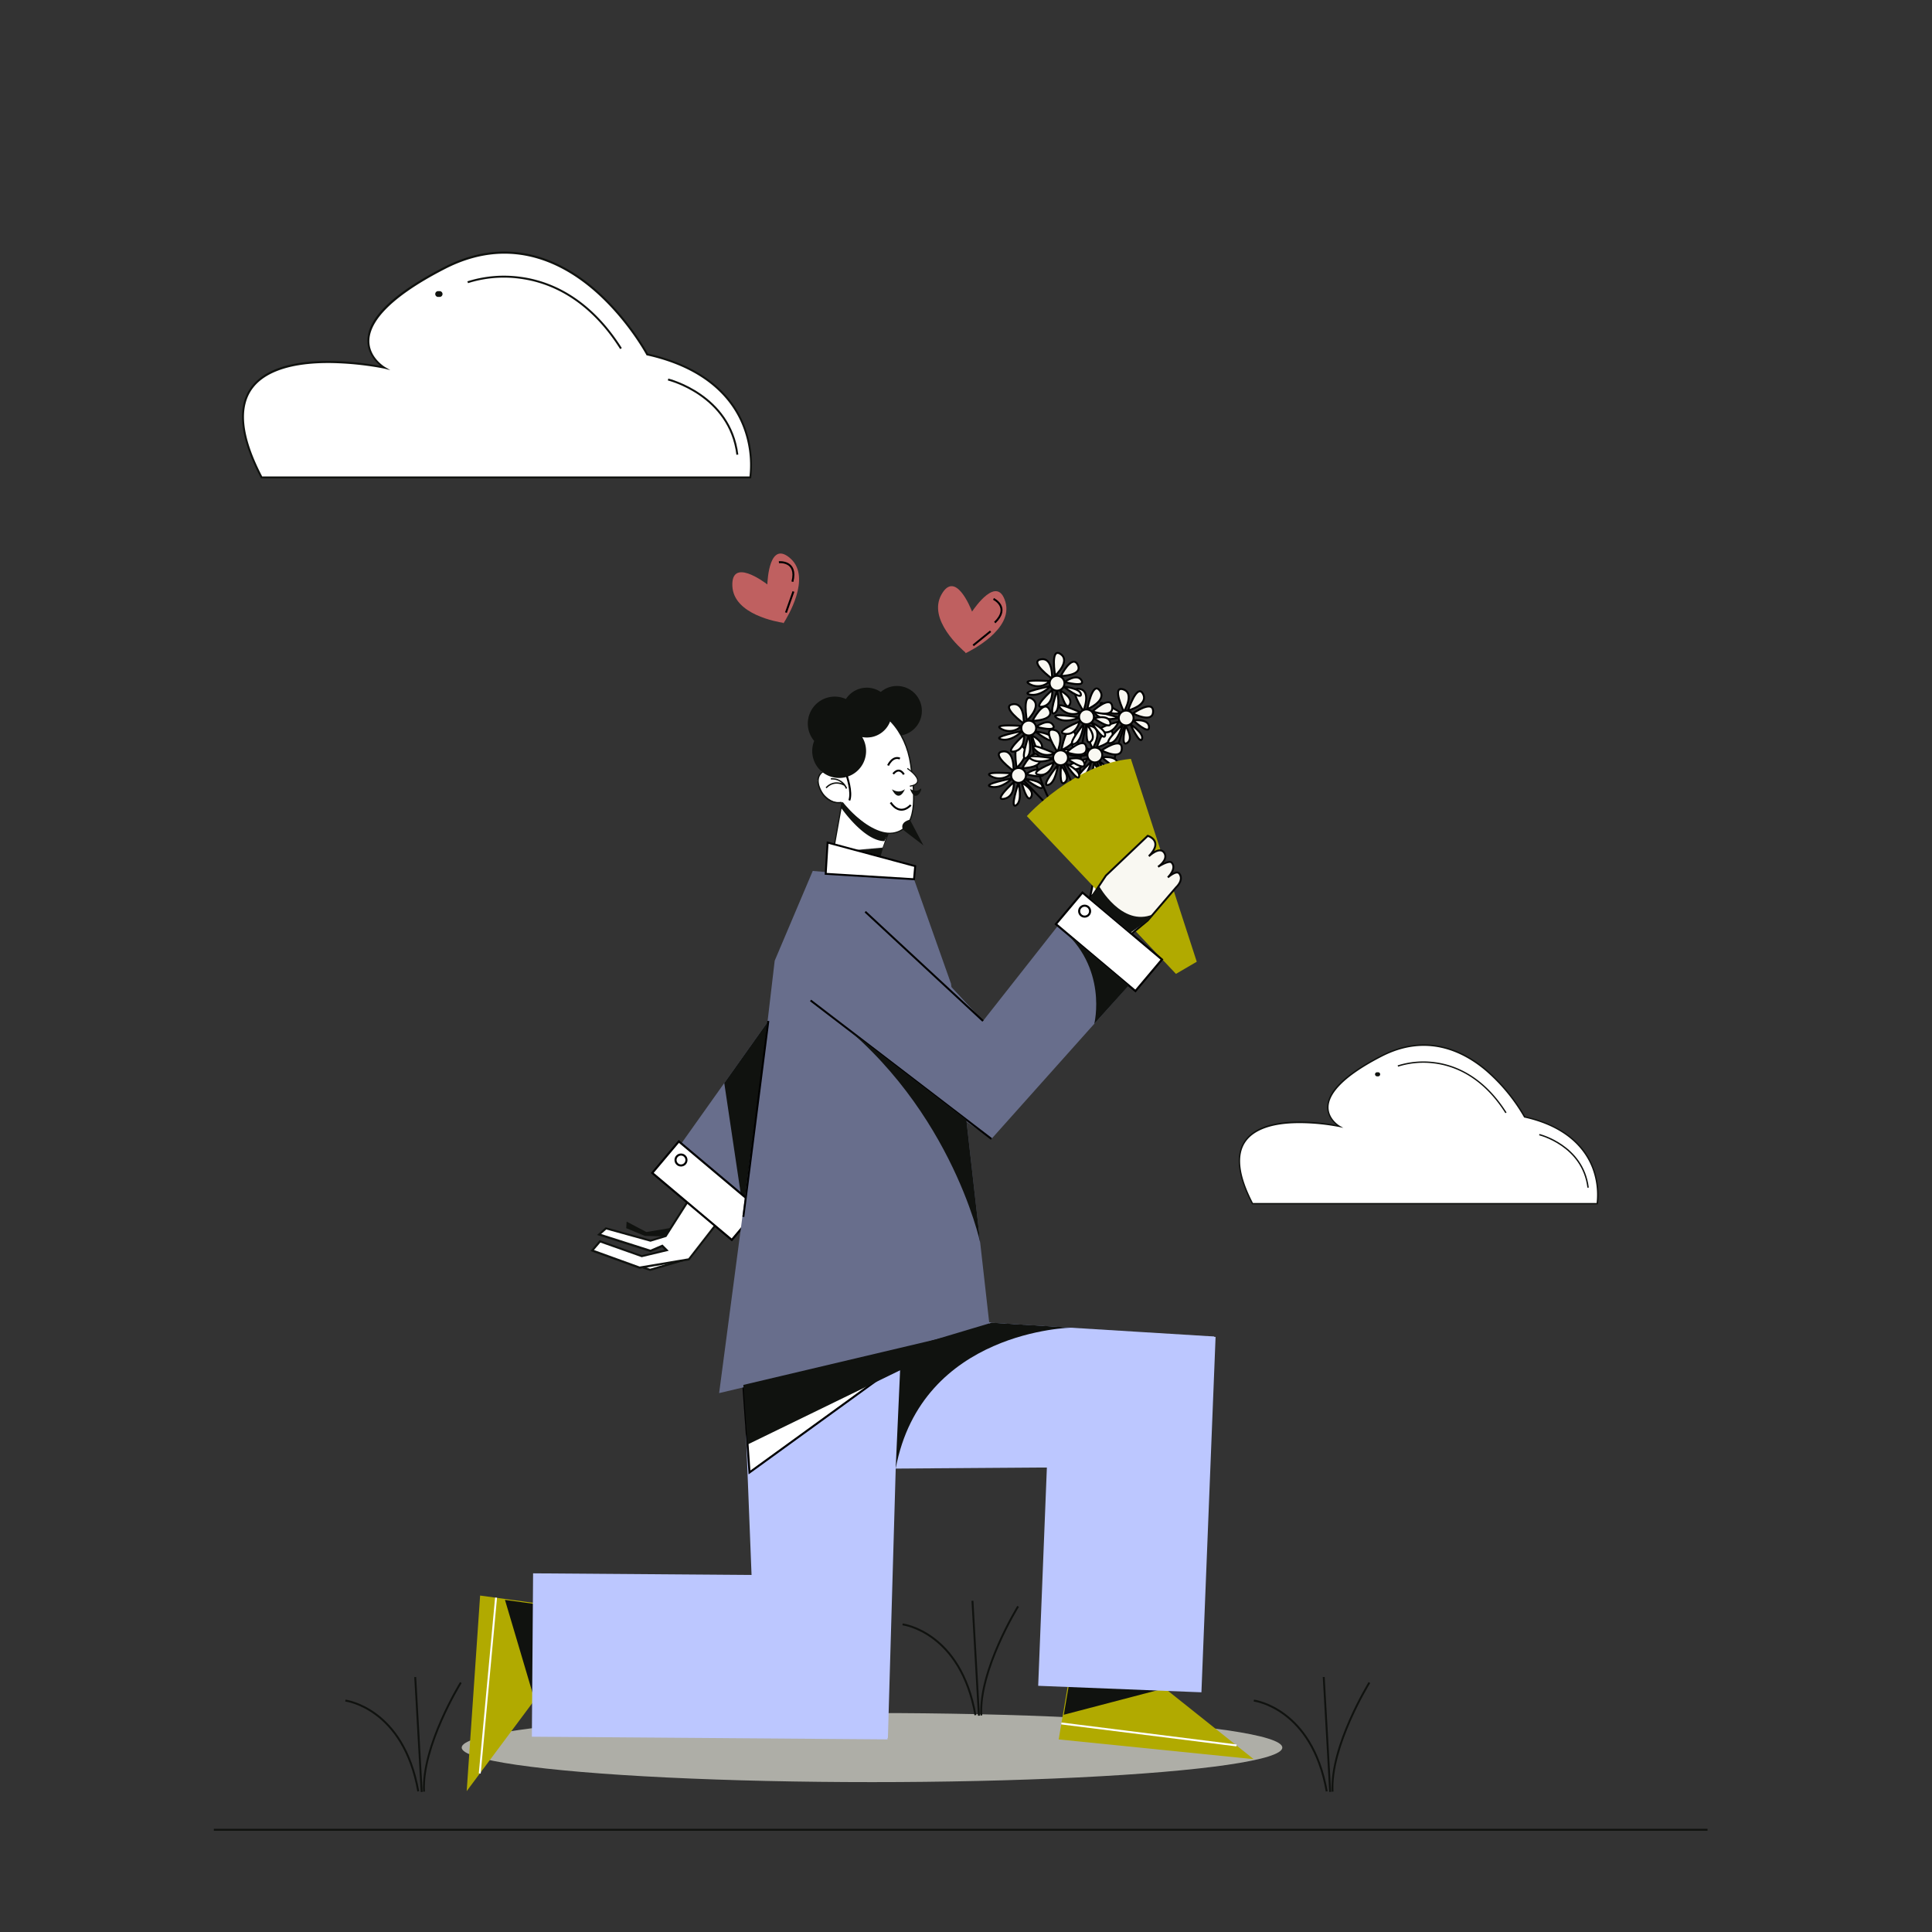 <svg xmlns="http://www.w3.org/2000/svg" viewBox="0 0 1000 1000"><rect x="0" y="0" width="1000" height="1000" fill="#333333" stroke="none"/><title>Mesa de trabajo 19</title><g id="Capa_1" data-name="Capa 1"><ellipse cx="451.35" cy="904.54" rx="212.38" ry="17.88" fill="#aeaea7"/><polyline points="354.07 652.12 336.48 657.26 332.9 656.05" fill="#fff"/><polygon points="332.73 656.56 333.07 655.55 336.49 656.7 353.92 651.61 354.22 652.64 336.46 657.82 332.73 656.56" fill="#10120f"/><polygon points="406.04 588.23 356.61 651.85 331.05 656.16 306.53 647.29 310.58 642.52 332.15 650.23 345.08 647.15 342.79 644.87 336.7 647.49 310.11 639 313.67 635.84 336.75 642.25 344.57 639.87 384.94 576.57 406.04 588.23" fill="#fff"/><path d="M305.62,647.53l4.79-5.64,21.78,7.78L344,646.85l-1.35-1.34-5.94,2.55-27.68-8.84,4.49-4,.28.08,22.92,6.36,7.49-2.28,40.53-63.56,22.09,12.21-50,64.29L331,656.71Zm5.13-4.38L307.44,647l23.65,8.56,25.22-4.24,48.93-63-20.12-11.11-40.2,63-8.17,2.49-.15,0-22.79-6.32-2.64,2.34,25.5,8.13,6.24-2.67,3.23,3.21-14,3.34-.15-.06Z" fill="#10120f"/><polygon points="347.31 635.57 334.56 637.69 324.33 632.29 324.13 635.71 333.76 639.7 344.22 639.98 347.31 635.57" fill="#10120f"/><polygon points="392.47 636.13 347.31 599.41 405.24 517.83 392.47 636.13" fill="#686e8c"/><polygon points="374.88 560.58 375.12 562.18 384.98 628.39 397.69 528.45 374.88 560.58" fill="#10120f"/><rect x="338.12" y="605.61" width="53.8" height="21.34" transform="translate(482.69 -90.26) rotate(40.09)" fill="#fff" stroke="#000" stroke-miterlimit="10" stroke-width="1.07"/><circle cx="352.48" cy="600.42" r="2.83" fill="#fff" stroke="#000" stroke-miterlimit="10" stroke-width="1.07"/><line x1="571.42" y1="447" x2="530" y2="404.15" fill="#f9f8f2" stroke="#000" stroke-miterlimit="10"/><path d="M562.66,373.23s-7.29,25.12-1.27,44.25" fill="none" stroke="#000" stroke-miterlimit="10"/><line x1="574.73" y1="450.34" x2="550.63" y2="395.83" fill="#f9f8f2" stroke="#000" stroke-miterlimit="10"/><polygon points="554.69 860.79 547.97 900.32 648.91 910.54 590.42 863.92 554.69 860.79" fill="#b1aa00"/><path d="M399.74,760.58,623.25,759l5.21-67.23L421.78,679.09S374.88,744.2,399.74,760.58Z" fill="#bcc7ff"/><rect x="594.22" y="852.09" width="1" height="91.4" transform="translate(-370.15 1376.09) rotate(-82.85)" fill="#fff"/><polygon points="553.37 871.41 550.63 887.55 602.64 873.93 599.21 870.66 553.37 871.41" fill="#10120f"/><rect x="541.04" y="690.21" width="84.56" height="184.08" transform="translate(1135.01 1587.12) rotate(-177.72)" fill="#bcc7ff"/><polygon points="288.25 831.29 248.51 825.86 241.56 927.08 286.26 867.1 288.25 831.29" fill="#b1aa00"/><path d="M383.4,673.19l8.81,223.34,67.37,3,6-207S399,647.81,383.4,673.19Z" fill="#bcc7ff"/><rect x="206.85" y="871.99" width="91.4" height="1" transform="translate(-639.55 1043.32) rotate(-84.7)" fill="#fff"/><polygon points="277.59 830.32 261.37 828.1 276.65 879.64 279.81 876.11 277.59 830.32" fill="#10120f"/><rect x="325.39" y="765.33" width="84.56" height="184.08" transform="translate(-492.46 1218.55) rotate(-89.57)" fill="#bcc7ff"/><polygon points="384.75 716.83 387.94 762.13 482.99 693.23 384.75 716.83" fill="#fff" stroke="#000" stroke-miterlimit="10" stroke-width="1.07"/><path d="M582.9,373.85s-10.69,23.87-7.36,43.65" fill="none" stroke="#000" stroke-miterlimit="10"/><line x1="584.22" y1="451.89" x2="567.86" y2="394.57" fill="#f9f8f2" stroke="#000" stroke-miterlimit="10"/><path d="M567.66,386.92s4.67-14.36,7.75-8.62S567.66,386.92,567.66,386.92Z" fill="#f9f8f2" stroke="#000" stroke-miterlimit="10"/><path d="M570.16,388.41s10.59-7.42,10.48-1S570.16,388.41,570.16,388.41Z" fill="#f9f8f2" stroke="#000" stroke-miterlimit="10"/><path d="M562.84,392.69s-14.15,3.48-8.47,5.25S562.84,392.69,562.84,392.69Z" fill="#f9f8f2" stroke="#000" stroke-miterlimit="10"/><path d="M563.89,388.06s-13.75-8.76-9.73-3.31A8.57,8.57,0,0,0,563.89,388.06Z" fill="#f9f8f2" stroke="#000" stroke-miterlimit="10"/><path d="M563,390.58s-15.91-5-11.59-1.3S563,390.58,563,390.58Z" fill="#f9f8f2" stroke="#000" stroke-miterlimit="10"/><path d="M564.88,394.18s-10.61,9.85-6.57,9.65S564.88,394.18,564.88,394.18Z" fill="#f9f8f2" stroke="#000" stroke-miterlimit="10"/><path d="M566.39,394.9s-2.79,11.12.82,8.79S566.39,394.9,566.39,394.9Z" fill="#f9f8f2" stroke="#000" stroke-miterlimit="10"/><path d="M568.9,394s4.87,10.63,6,7.62S568.9,394,568.9,394Z" fill="#f9f8f2" stroke="#000" stroke-miterlimit="10"/><path d="M570.39,392s8.39,7.85,8.14,3.36S570.39,392,570.39,392Z" fill="#f9f8f2" stroke="#000" stroke-miterlimit="10"/><path d="M565.52,387.54s-6.56-13.6-.37-11.59S565.52,387.54,565.52,387.54Z" fill="#f9f8f2" stroke="#000" stroke-miterlimit="10"/><circle cx="566.69" cy="390.78" r="3.85" fill="#f9f8f2" stroke="#000" stroke-miterlimit="10"/><path d="M583.86,367.78s4.68-14.36,7.75-8.62S583.86,367.78,583.86,367.78Z" fill="#f9f8f2" stroke="#000" stroke-miterlimit="10"/><path d="M586.37,369.28s10.58-7.43,10.47-1S586.37,369.28,586.37,369.28Z" fill="#f9f8f2" stroke="#000" stroke-miterlimit="10"/><path d="M579,373.56s-14.14,3.47-8.47,5.24S579,373.56,579,373.56Z" fill="#f9f8f2" stroke="#000" stroke-miterlimit="10"/><path d="M580.1,368.92s-13.75-8.76-9.73-3.31A8.57,8.57,0,0,0,580.1,368.92Z" fill="#f9f8f2" stroke="#000" stroke-miterlimit="10"/><path d="M579.22,371.45s-15.9-5-11.59-1.31S579.22,371.45,579.22,371.45Z" fill="#f9f8f2" stroke="#000" stroke-miterlimit="10"/><path d="M581.09,375s-10.62,9.85-6.57,9.65S581.09,375,581.09,375Z" fill="#f9f8f2" stroke="#000" stroke-miterlimit="10"/><path d="M582.59,375.76s-2.78,11.12.82,8.79S582.59,375.76,582.59,375.76Z" fill="#f9f8f2" stroke="#000" stroke-miterlimit="10"/><path d="M585.1,374.9s4.88,10.64,6,7.62S585.1,374.9,585.1,374.9Z" fill="#f9f8f2" stroke="#000" stroke-miterlimit="10"/><path d="M586.59,372.89s8.4,7.84,8.15,3.36S586.59,372.89,586.59,372.89Z" fill="#f9f8f2" stroke="#000" stroke-miterlimit="10"/><path d="M581.72,368.4s-6.56-13.6-.36-11.58S581.72,368.4,581.72,368.4Z" fill="#f9f8f2" stroke="#000" stroke-miterlimit="10"/><circle cx="582.9" cy="371.64" r="3.85" fill="#f9f8f2" stroke="#000" stroke-miterlimit="10"/><path d="M533.51,378.78s1.81,26.09,14.06,42" fill="none" stroke="#000" stroke-miterlimit="10"/><polygon points="564.15 464.82 567.33 449.38 573.53 455.3 564.15 464.82" fill="#f9f8f2" stroke="#000" stroke-miterlimit="10"/><polygon points="431.22 440.96 435.62 416.46 444.97 426.4 459.13 432.78 456.76 438.7 431.22 440.96" fill="#fff"/><path d="M457,439l-26.13,2.31,4.58-25.5,9.73,10.35,14.8,5.38Zm-25.37,1.62,22.8,7.33,4.33-15-14-6.32-8.93-9.49Z" fill="#10120f"/><circle cx="464.26" cy="367.95" r="12.9" fill="#10120f"/><path d="M471.4,395.74c2.57,18,3.38,33.66-9.38,35.48S428.2,412,425.62,393.91s5.26-25.72,18-27.54S468.83,377.7,471.4,395.74Z" fill="#fff"/><path d="M462.25,431.5l-.19,0C448.84,433.41,427.89,412,425.32,394c-1.24-8.65-.12-15.4,3.31-20.08,3-4.11,7.9-6.72,14.52-7.74l.44-.07c6.28-.89,12.66,1.71,18,7.33s8.89,13.52,10.14,22.31C474.13,412.7,475.39,429.47,462.25,431.5Zm-19-64.76c-6.44,1-11.19,3.52-14.11,7.5-3.33,4.54-4.41,11.14-3.2,19.62,2.48,17.39,23.37,38.86,36,37.05l.18,0c12.59-1.95,11.32-18.41,8.94-35.11-1.23-8.66-4.78-16.46-10-22s-11.36-8-17.43-7.14Z" fill="#10120f"/><path d="M469.65,397.73s11.11,7.43,1.31,9.22" fill="#fff"/><path d="M471,407.23l-.1-.56c2.28-.41,3.55-1.16,3.77-2.22.54-2.61-5.13-6.45-5.19-6.48l.31-.48c.25.17,6.06,4.09,5.44,7.08C475,405.87,473.54,406.77,471,407.23Z" fill="#10120f"/><path d="M435.56,415.33h0c-5.45.77-11.31-4.95-12.08-10.4l-.42-.77c1.77-5.82,4.23-7.88,9.68-8.66h0a10,10,0,0,1,11.32,8.5h0A10,10,0,0,1,435.56,415.33Z" fill="#fff"/><path d="M438.49,408l-.64.3a10.73,10.73,0,0,0-.91-1.59c-5.62-3-9,1.26-9.05,1.31l-.56-.43a7.54,7.54,0,0,1,8.51-2.14,7.33,7.33,0,0,0-5.72-1.94l-.1-.7A8.36,8.36,0,0,1,438.49,408Z" fill="#10120f"/><path d="M435.49,415.69c-6,.94-9.56-4-9.6-4-.16-.21-4-5.44-2.45-9.75.84-2.29,3.07-3.86,6.63-4.65l.15.68c-3.31.74-5.37,2.16-6.12,4.21-1.46,4,2.32,9,2.36,9.09s3.35,4.62,8.93,3.76l.12,0,.11.69Z" fill="#10120f"/><path d="M435.1,417.76s11.92,17.55,22.67,17.62l.93-1.83.55-2.19a25,25,0,0,1-12.61-5.82s-8.94-7-11.16-10.15Z" fill="#10120f"/><polygon points="400.98 497.27 394.73 550.41 372.22 721.07 462.35 699.7 512.25 686.69 492.25 509.15 473.1 455.09 420.67 450.81 400.98 497.27" fill="#686e8c"/><polygon points="473.1 455.09 427.38 452.29 428.37 436.12 473.7 448.31 473.1 455.09" fill="#fff" stroke="#000" stroke-miterlimit="10"/><path d="M450.62,381.58a12.67,12.67,0,0,1-4.35-.07,13.94,13.94,0,1,1-24.85,2,13.94,13.94,0,0,1,16.42-21.69,12.9,12.9,0,1,1,12.78,19.78Z" fill="#10120f"/><rect x="110.68" y="946.59" width="773.14" height="1" fill="#10120f"/><path d="M438.31,401.61s2.92,8.44,1.3,12.67" fill="none" stroke="#000" stroke-miterlimit="10"/><path d="M409.26,289.18c-10.94-9.94-12,10.88-12.08,13.32-1.93-1.48-18.78-13.91-18.11.86s23.38,18.54,26.29,19l.13.31.17-.26h0C407.34,319.78,420.14,299.05,409.26,289.18Z" fill="#bf6060"/><path d="M403.16,291s9.83-1,7,10.09" fill="none" stroke="#000" stroke-miterlimit="10"/><line x1="410.68" y1="306.15" x2="406.81" y2="317.07" fill="none" stroke="#000" stroke-miterlimit="10"/><path d="M459.66,396.21s2.28-5.14,6.13-3.57" fill="none" stroke="#000" stroke-miterlimit="10"/><path d="M462.33,400.6s2.77-4.08,5.53.24" fill="none" stroke="#000" stroke-miterlimit="10"/><polyline points="448.63 463.91 508.81 528.45 560.27 463.04 593.42 499.67 513.17 589.51 423.34 527.58" fill="#686e8c"/><path d="M467.36,429.45l10.6,8.11-7-13.29S465.61,425.33,467.36,429.45Z" fill="#10120f"/><path d="M468.43,408.42s-2.7,2.69-6.74.13C461.69,408.55,464.93,416.09,468.43,408.42Z" fill="#10120f"/><path d="M471,408.28s3.1,2.16,5.25.14S474.22,417.31,471,408.28Z" fill="#10120f"/><path d="M471.4,416.68s-5.21,6.26-10.43-1.3" fill="none" stroke="#000" stroke-miterlimit="10"/><path d="M531.49,422.41s24.23-26.92,53.85-29.62l34.1,105-10.77,6.29Z" fill="#b1aa00"/><path d="M563.6,466.44l8.83-13.25,21.64-20.57s8.51,2.47.58,10.56c0,0,5.79-5.62,8.08-1.59,2,3.6-3.32,7.07-3.32,7.07s5.71-3.72,7.07-2.16c2.77,3.16-2,7.65-2,7.65s4.44-4,5.92-2c2.55,3.39-1.59,7.08-1.59,7.08l-14.72,17.17-12.41,10.25Z" fill="#f9f8f2" stroke="#080808" stroke-miterlimit="10"/><path d="M526.21,397.49s-2.64-14.87,2.78-11.26S526.21,397.49,526.21,397.49Z" fill="#f9f8f2" stroke="#000" stroke-miterlimit="10"/><path d="M529.13,397.63s5.84-11.54,8.76-5.84S529.13,397.63,529.13,397.63Z" fill="#f9f8f2" stroke="#000" stroke-miterlimit="10"/><path d="M524.69,404.85s-10.84,9.73-5,8.62S524.69,404.85,524.69,404.85Z" fill="#f9f8f2" stroke="#000" stroke-miterlimit="10"/><path d="M523.43,400.27s-16.26-1.25-10.14,1.67A8.59,8.59,0,0,0,523.43,400.27Z" fill="#f9f8f2" stroke="#000" stroke-miterlimit="10"/><path d="M523.85,402.91S507.45,406,513,407.22,523.85,402.91,523.85,402.91Z" fill="#f9f8f2" stroke="#000" stroke-miterlimit="10"/><path d="M527.19,405.2s-4.73,13.69-1.25,11.61S527.19,405.2,527.19,405.2Z" fill="#f9f8f2" stroke="#000" stroke-miterlimit="10"/><path d="M528.85,405.13s2.78,11.12,4.87,7.37S528.85,405.13,528.85,405.13Z" fill="#f9f8f2" stroke="#000" stroke-miterlimit="10"/><path d="M530.66,403.19s9.31,7.08,8.89,3.89S530.66,403.19,530.66,403.19Z" fill="#f9f8f2" stroke="#000" stroke-miterlimit="10"/><path d="M531,400.71s11.1,3,8.77-.87S531,400.71,531,400.71Z" fill="#f9f8f2" stroke="#000" stroke-miterlimit="10"/><path d="M524.62,399.05s-12.19-8.91-5.78-10.05S524.62,399.05,524.62,399.05Z" fill="#f9f8f2" stroke="#000" stroke-miterlimit="10"/><circle cx="527.19" cy="401.35" r="3.85" fill="#f9f8f2" stroke="#000" stroke-miterlimit="10"/><path d="M531.5,373s-2.64-14.87,2.78-11.25S531.5,373,531.5,373Z" fill="#f9f8f2" stroke="#000" stroke-miterlimit="10"/><path d="M534.41,373.11s5.84-11.53,8.76-5.83S534.41,373.11,534.41,373.11Z" fill="#f9f8f2" stroke="#000" stroke-miterlimit="10"/><path d="M530,380.34s-10.84,9.73-5,8.62S530,380.34,530,380.34Z" fill="#f9f8f2" stroke="#000" stroke-miterlimit="10"/><path d="M528.72,375.75s-16.26-1.25-10.15,1.67A8.59,8.59,0,0,0,528.72,375.75Z" fill="#f9f8f2" stroke="#000" stroke-miterlimit="10"/><path d="M529.13,378.39s-16.39,3.06-10.84,4.31S529.13,378.39,529.13,378.39Z" fill="#f9f8f2" stroke="#000" stroke-miterlimit="10"/><path d="M532.47,380.69s-4.73,13.69-1.25,11.6S532.47,380.69,532.47,380.69Z" fill="#f9f8f2" stroke="#000" stroke-miterlimit="10"/><path d="M534.14,380.62s2.78,11.12,4.86,7.36S534.14,380.62,534.14,380.62Z" fill="#f9f8f2" stroke="#000" stroke-miterlimit="10"/><path d="M535.94,378.67s9.31,7.09,8.9,3.89S535.94,378.67,535.94,378.67Z" fill="#f9f8f2" stroke="#000" stroke-miterlimit="10"/><path d="M536.31,376.19s11.1,3,8.77-.87S536.31,376.19,536.31,376.19Z" fill="#f9f8f2" stroke="#000" stroke-miterlimit="10"/><path d="M529.9,374.53s-12.19-8.91-5.78-10S529.9,374.53,529.9,374.53Z" fill="#f9f8f2" stroke="#000" stroke-miterlimit="10"/><circle cx="532.47" cy="376.84" r="3.85" fill="#f9f8f2" stroke="#000" stroke-miterlimit="10"/><path d="M549.37,388.27s2.64-14.87,6.49-9.61S549.37,388.27,549.37,388.27Z" fill="#f9f8f2" stroke="#000" stroke-miterlimit="10"/><path d="M552.06,389.41s9.45-8.82,10.23-2.46S552.06,389.41,552.06,389.41Z" fill="#f9f8f2" stroke="#000" stroke-miterlimit="10"/><path d="M545.39,394.66s-13.53,5.39-7.67,6.36S545.39,394.66,545.39,394.66Z" fill="#f9f8f2" stroke="#000" stroke-miterlimit="10"/><path d="M545.8,389.92S531,383.14,535.7,388A8.58,8.58,0,0,0,545.8,389.92Z" fill="#f9f8f2" stroke="#000" stroke-miterlimit="10"/><path d="M545.28,392.54s-16.45-2.78-11.66.31S545.28,392.54,545.28,392.54Z" fill="#f9f8f2" stroke="#000" stroke-miterlimit="10"/><path d="M547.62,395.85s-9.16,11.22-5.18,10.46S547.62,395.85,547.62,395.85Z" fill="#f9f8f2" stroke="#000" stroke-miterlimit="10"/><path d="M549.21,396.36s-1.23,11.39,2,8.59S549.21,396.36,549.21,396.36Z" fill="#f9f8f2" stroke="#000" stroke-miterlimit="10"/><path d="M551.57,395.15s6.3,9.87,7,6.72S551.57,395.15,551.57,395.15Z" fill="#f9f8f2" stroke="#000" stroke-miterlimit="10"/><path d="M552.78,393s9.39,6.62,8.53,2.21S552.78,393,552.78,393Z" fill="#f9f8f2" stroke="#000" stroke-miterlimit="10"/><path d="M547.33,389.19s-8.37-12.57-2-11.43S547.33,389.19,547.33,389.19Z" fill="#f9f8f2" stroke="#000" stroke-miterlimit="10"/><circle cx="548.95" cy="392.23" r="3.85" fill="#f9f8f2" stroke="#000" stroke-miterlimit="10"/><path d="M562.78,367.08s2.65-14.87,6.49-9.6S562.78,367.08,562.78,367.08Z" fill="#f9f8f2" stroke="#000" stroke-miterlimit="10"/><path d="M565.47,368.22s9.46-8.81,10.23-2.46S565.47,368.22,565.47,368.22Z" fill="#f9f8f2" stroke="#000" stroke-miterlimit="10"/><path d="M558.8,373.47s-13.53,5.39-7.66,6.36S558.8,373.47,558.8,373.47Z" fill="#f9f8f2" stroke="#000" stroke-miterlimit="10"/><path d="M559.21,368.73s-14.83-6.78-10.1-1.93A8.58,8.58,0,0,0,559.21,368.73Z" fill="#f9f8f2" stroke="#000" stroke-miterlimit="10"/><path d="M558.69,371.36s-16.45-2.79-11.66.3S558.69,371.36,558.69,371.36Z" fill="#f9f8f2" stroke="#000" stroke-miterlimit="10"/><path d="M561,374.66s-9.15,11.22-5.17,10.46S561,374.66,561,374.66Z" fill="#f9f8f2" stroke="#000" stroke-miterlimit="10"/><path d="M562.62,375.17s-1.22,11.39,2,8.59S562.62,375.17,562.62,375.17Z" fill="#f9f8f2" stroke="#000" stroke-miterlimit="10"/><path d="M565,374s6.29,9.87,7,6.72S565,374,565,374Z" fill="#f9f8f2" stroke="#000" stroke-miterlimit="10"/><path d="M566.19,371.76s9.4,6.62,8.53,2.21S566.19,371.76,566.19,371.76Z" fill="#f9f8f2" stroke="#000" stroke-miterlimit="10"/><path d="M560.75,368s-8.38-12.57-2-11.43S560.75,368,560.75,368Z" fill="#f9f8f2" stroke="#000" stroke-miterlimit="10"/><circle cx="562.36" cy="371.04" r="3.85" fill="#f9f8f2" stroke="#000" stroke-miterlimit="10"/><path d="M546.15,349.76s-2.64-14.87,2.78-11.25S546.15,349.76,546.15,349.76Z" fill="#f9f8f2" stroke="#000" stroke-miterlimit="10"/><path d="M549.06,349.9s5.84-11.53,8.76-5.83S549.06,349.9,549.06,349.9Z" fill="#f9f8f2" stroke="#000" stroke-miterlimit="10"/><path d="M544.62,357.13s-10.84,9.73-5,8.61S544.62,357.13,544.62,357.13Z" fill="#f9f8f2" stroke="#000" stroke-miterlimit="10"/><path d="M543.37,352.54s-16.26-1.25-10.15,1.67A8.59,8.59,0,0,0,543.37,352.54Z" fill="#f9f8f2" stroke="#000" stroke-miterlimit="10"/><path d="M543.78,355.18s-16.4,3.06-10.84,4.31S543.78,355.18,543.78,355.18Z" fill="#f9f8f2" stroke="#000" stroke-miterlimit="10"/><path d="M547.12,357.48s-4.73,13.68-1.25,11.6S547.12,357.48,547.12,357.48Z" fill="#f9f8f2" stroke="#000" stroke-miterlimit="10"/><path d="M548.79,357.41s2.78,11.11,4.86,7.36S548.79,357.41,548.79,357.41Z" fill="#f9f8f2" stroke="#000" stroke-miterlimit="10"/><path d="M550.59,355.46s9.31,7.09,8.9,3.89S550.59,355.46,550.59,355.46Z" fill="#f9f8f2" stroke="#000" stroke-miterlimit="10"/><path d="M551,353s11.1,3,8.77-.87S551,353,551,353Z" fill="#f9f8f2" stroke="#000" stroke-miterlimit="10"/><path d="M544.55,351.32s-12.19-8.91-5.78-10.05S544.55,351.32,544.55,351.32Z" fill="#f9f8f2" stroke="#000" stroke-miterlimit="10"/><circle cx="547.12" cy="353.63" r="3.85" fill="#f9f8f2" stroke="#000" stroke-miterlimit="10"/><path d="M520.4,311.56c-4.13-14.2-15.92,3-17.27,5-.87-2.27-8.72-21.68-15.88-8.75s10.23,28,12.48,29.93l-.05.33L500,338h0C502.75,336.63,524.5,325.66,520.4,311.56Z" fill="#bf6060"/><path d="M514.23,310s8.92,4.26.67,12.25" fill="none" stroke="#000" stroke-miterlimit="10"/><line x1="512.73" y1="326.76" x2="503.72" y2="334.05" fill="none" stroke="#000" stroke-miterlimit="10"/><line x1="447.86" y1="471.91" x2="508.81" y2="528.45" fill="none" stroke="#000" stroke-miterlimit="10"/><line x1="419.56" y1="517.83" x2="513.17" y2="589.51" fill="none" stroke="#000" stroke-miterlimit="10"/><rect x="547.04" y="476.81" width="53.8" height="21.34" transform="translate(448.83 -255.08) rotate(40.09)" fill="#fff" stroke="#000" stroke-miterlimit="10" stroke-width="1.07"/><circle cx="561.4" cy="471.61" r="2.83" fill="#fff" stroke="#000" stroke-miterlimit="10" stroke-width="1.07"/><polygon points="384.75 716.83 512.25 686.69 386.92 747.69 384.75 716.83" fill="#10120f"/><path d="M463.61,760.12l2.76-61.47,46.8-14,41.46,2.54S477,688.49,463.61,760.12Z" fill="#10120f"/><path d="M423.34,520.72l76.84,58.84,7.18,63.66S491.33,568,423.34,520.72Z" fill="#10120f"/><path d="M548.59,480.09l35.63,30L566.4,529.91S573.76,500.58,548.59,480.09Z" fill="#10120f"/><path d="M568.84,458.57s11.85,21.36,27.86,14.73l-3.28,3.61L585,482.83l-20.84-18Z" fill="#10120f"/><line x1="397.69" y1="528.45" x2="384.75" y2="629.85" fill="none" stroke="#000" stroke-miterlimit="10"/><path d="M504.39,887.85c-7.53-42.63-37-46.55-37.29-46.58l.11-1c.31,0,30.5,4,38.16,47.4Z" fill="#10120f"/><path d="M507.44,887.94c-1.33-23.6,18.91-56.42,19.11-56.75l.85.52c-.2.33-20.27,32.89-19,56.18Z" fill="#10120f"/><rect x="504.45" y="828.57" width="1" height="59.56" transform="translate(-47.35 29.68) rotate(-3.22)" fill="#10120f"/><path d="M216,927.29c-7.53-42.63-37-46.55-37.29-46.58l.11-1c.31,0,30.5,4,38.16,47.4Z" fill="#10120f"/><path d="M219,927.38c-1.33-23.6,18.91-56.42,19.11-56.75l.85.53c-.2.32-20.27,32.88-19,56.17Z" fill="#10120f"/><rect x="216.02" y="868.02" width="1" height="59.56" transform="translate(-50.02 13.56) rotate(-3.22)" fill="#10120f"/><path d="M686.21,927.29c-7.53-42.63-37-46.55-37.29-46.58l.11-1c.3,0,30.5,4,38.16,47.4Z" fill="#10120f"/><path d="M689.26,927.38c-1.33-23.6,18.91-56.42,19.11-56.75l.85.53c-.2.32-20.27,32.88-19,56.17Z" fill="#10120f"/><rect x="686.27" y="868.02" width="1" height="59.56" transform="translate(-49.28 39.94) rotate(-3.22)" fill="#10120f"/><path d="M135.4,247.1h253S397,197.2,335,183.43c0,0-41.3-77.44-105-44.74s-31,51.63-31,51.63S94.1,167.94,135.4,247.1Z" fill="#fff"/><path d="M388.79,247.6H135.09l-.14-.26c-11-21.07-12.62-36.93-4.85-47.16,14.49-19.06,56.51-12.69,66.83-10.79-2.59-2.12-6.92-6.68-6.75-13.36.3-11.72,13.63-24.43,39.64-37.79,33.13-17,60.11-3.86,76.91,10.18,17.15,14.32,27.45,32.45,28.62,34.57,17.75,4,40.75,13.68,50,37.26a55.68,55.68,0,0,1,3.47,26.94Zm-253.09-1H387.93a55.08,55.08,0,0,0-3.49-26c-5.06-12.82-17.77-29.59-49.53-36.65l-.22,0-.11-.2c-.1-.2-10.5-19.47-28.51-34.5-16.56-13.83-43.16-26.8-75.8-10-31.94,16.41-38.89,29.13-39.09,36.91-.23,8.88,8.06,13.79,8.14,13.84l2.71,1.58L199,190.8a160.08,160.08,0,0,0-28.13-2.9h-1c-24.05,0-34.44,7-38.93,12.89C123.41,210.63,125,226.05,135.7,246.6Z" fill="#10120f"/><path d="M321,180.69c-16.84-26.64-37.36-34.49-51.62-36.39a61.42,61.42,0,0,0-27.12,2.26l-.36-.94a62.81,62.81,0,0,1,27.62-2.32c14.46,1.93,35.28,9.89,52.33,36.85Z" fill="#10120f"/><path d="M381.16,235.41C377.43,204.85,346,197,345.68,196.93l.23-1c.32.08,32.43,8.08,36.24,39.34Z" fill="#10120f"/><path d="M227.55,150.69h-.77a1.5,1.5,0,0,0,0,3h.77a1.5,1.5,0,0,0,0-3Z" fill="#10120f"/><path d="M648.32,623H826.73s6.07-35.2-37.62-44.91c0,0-29.13-54.61-74-31.55S693.22,583,693.22,583,619.19,567.19,648.32,623Z" fill="#fff"/><path d="M827,623.37H648.1l-.1-.19c-7.75-14.85-8.9-26-3.42-33.25,10.22-13.45,39.85-9,47.14-7.62-1.83-1.49-4.89-4.7-4.77-9.42.21-8.26,9.62-17.23,28-26.65,23.37-12,42.4-2.72,54.24,7.18a94.27,94.27,0,0,1,20.19,24.38c12.52,2.81,28.74,9.65,35.29,26.28a39.29,39.29,0,0,1,2.45,19Zm-178.5-.7h177.9A39,39,0,0,0,824,604.31c-3.57-9-12.53-20.87-34.93-25.85l-.16,0-.08-.14A92.92,92.92,0,0,0,768.69,554c-11.69-9.76-30.44-18.9-53.46-7.08-22.53,11.57-27.43,20.54-27.57,26-.16,6.26,5.68,9.73,5.74,9.76l1.91,1.11-2.16-.46a112,112,0,0,0-19.84-2h-.71c-17,0-24.29,4.93-27.46,9.1C639.86,597.3,641,608.17,648.53,622.67Z" fill="#10120f"/><path d="M779.19,576.18c-11.88-18.79-26.35-24.33-36.4-25.67a43.48,43.48,0,0,0-19.14,1.6l-.25-.66a44.15,44.15,0,0,1,19.48-1.64c10.2,1.36,24.88,7,36.91,26Z" fill="#10120f"/><path d="M821.64,614.77c-2.63-21.55-24.79-27.09-25-27.14l.17-.68c.22,0,22.86,5.69,25.55,27.74Z" fill="#10120f"/><path d="M713.31,555h-.54a1.07,1.07,0,0,0-1.06,1.06,1.09,1.09,0,0,0,1.06,1.06h.54a1.06,1.06,0,0,0,0-2.12Z" fill="#10120f"/></g></svg>